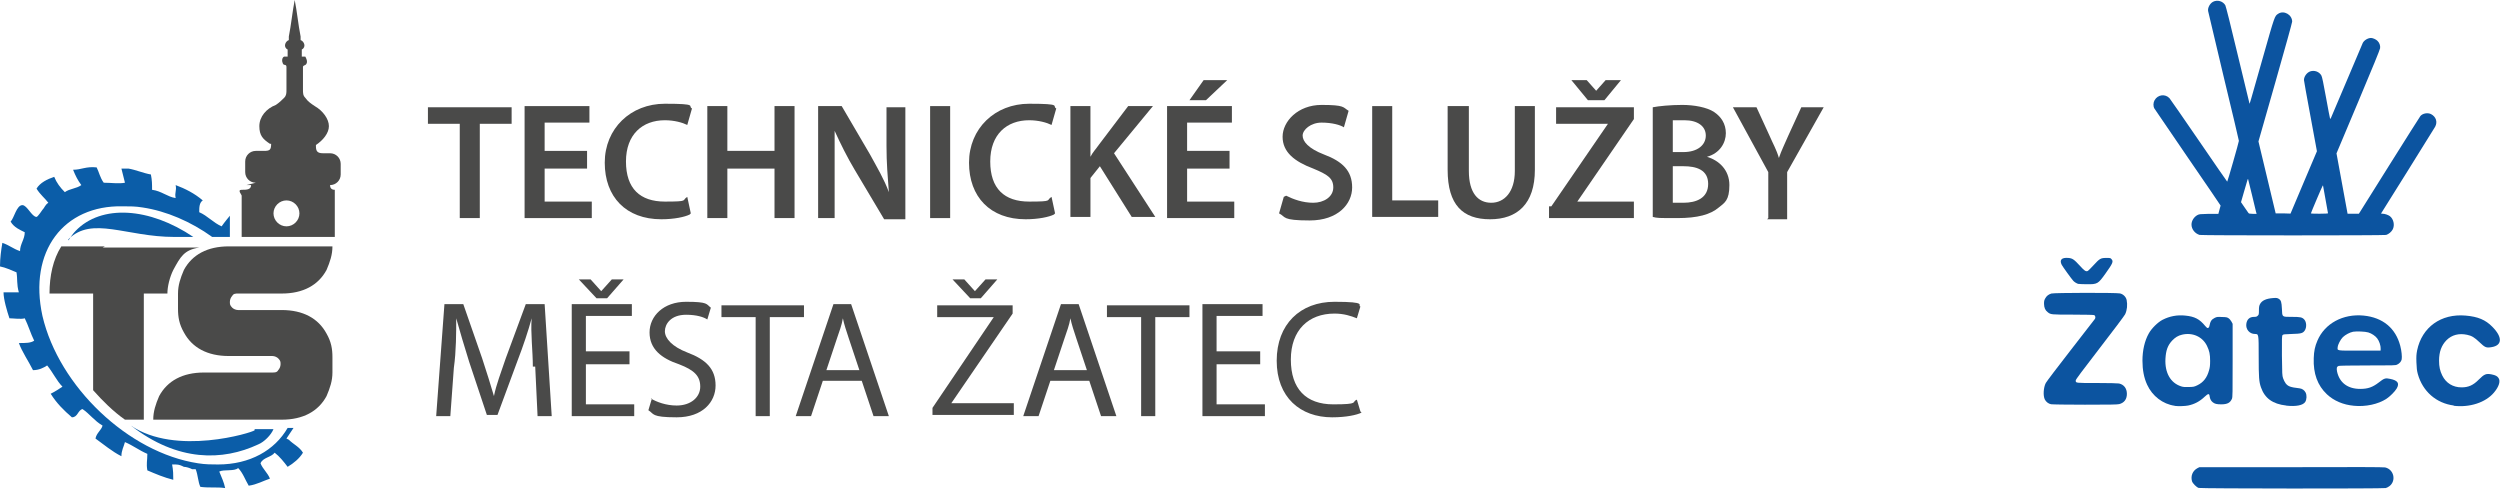 <?xml version="1.0" encoding="UTF-8"?>
<svg id="Vrstva_1" data-name="Vrstva 1" xmlns="http://www.w3.org/2000/svg" viewBox="0 0 212.07 41.44">
  <defs>
    <style>
      .cls-1 {
        fill: #4a4a49;
      }

      .cls-2 {
        fill: #0b5da8;
      }

      .cls-3 {
        fill: #0c54a0;
      }
    </style>
  </defs>
  <g id="Vrstva_1-2" data-name="Vrstva 1">
    <g>
      <path class="cls-1" d="M39,10.5h-2.7v-1.4h7.1v1.4h-2.7v8h-1.7s0-8,0-8Z"/>
      <path class="cls-1" d="M49.8,14.3h-3.6v2.8h4v1.4h-5.7v-9.5h5.5v1.4h-3.8v2.4h3.6v1.5Z"/>
      <path class="cls-1" d="M58.5,18.2c-.4.2-1.3.4-2.4.4-3,0-4.8-1.9-4.8-4.8s2.2-5,5.1-5,1.9.2,2.3.4l-.4,1.4c-.4-.2-1.1-.4-1.9-.4-1.9,0-3.3,1.2-3.3,3.5s1.2,3.4,3.3,3.4,1.4-.1,1.9-.4l.3,1.4-.1.1Z"/>
      <path class="cls-1" d="M61.7,9v3.8h4v-3.8h1.7v9.5h-1.7v-4.2h-4v4.2h-1.7v-9.5s1.7,0,1.7,0Z"/>
      <path class="cls-1" d="M69.4,18.5v-9.5h2l2.4,4.1c.6,1.1,1.2,2.1,1.6,3.2h0c-.1-1.3-.2-2.5-.2-3.9v-3.3h1.6v9.5h-1.8l-2.5-4.2c-.6-1-1.2-2.2-1.7-3.3h0v7.4h-1.6.2Z"/>
      <path class="cls-1" d="M80.6,9v9.5h-1.7v-9.5h1.7Z"/>
      <path class="cls-1" d="M89.4,18.2c-.4.2-1.3.4-2.4.4-3,0-4.8-1.9-4.8-4.8s2.2-5,5.1-5,1.9.2,2.3.4l-.4,1.4c-.4-.2-1.1-.4-1.9-.4-1.9,0-3.3,1.2-3.3,3.5s1.2,3.4,3.3,3.4,1.4-.1,1.9-.4l.3,1.4-.1.1Z"/>
      <path class="cls-1" d="M90.8,9h1.7v4.3h0c.2-.4.5-.7.7-1l2.5-3.3h2.1l-3.3,4,3.5,5.4h-2l-2.7-4.3-.8,1v3.3h-1.7v-9.5.1Z"/>
      <path class="cls-1" d="M104.3,14.3h-3.6v2.8h4v1.4h-5.7v-9.5h5.5v1.4h-3.8v2.4h3.6v1.5ZM104.1,6.8l-1.8,1.7h-1.4l1.2-1.7h2Z"/>
      <path class="cls-1" d="M109.1,16.6c.6.3,1.4.6,2.3.6s1.7-.5,1.7-1.3-.5-1.1-1.7-1.6c-1.6-.6-2.6-1.4-2.6-2.7s1.3-2.7,3.3-2.7,1.8.2,2.3.5l-.4,1.4c-.3-.2-1-.4-1.9-.4s-1.6.6-1.6,1.1.5,1.1,1.8,1.6c1.6.6,2.4,1.4,2.4,2.8s-1.2,2.8-3.6,2.8-2-.3-2.6-.6l.4-1.4.2-.1Z"/>
      <path class="cls-1" d="M116.4,9h1.7v8h3.9v1.4h-5.6v-9.5.1Z"/>
      <path class="cls-1" d="M124.6,9v5.5c0,1.9.8,2.7,1.9,2.7s2-.9,2-2.7v-5.5h1.7v5.4c0,2.9-1.5,4.2-3.8,4.2s-3.6-1.2-3.6-4.2v-5.4h1.8Z"/>
      <path class="cls-1" d="M131.6,17.5l4.8-7h-4.4v-1.4h6.6v1l-4.8,7h4.8v1.4h-7.2v-1h.2ZM134.7,8.5l-1.4-1.7h1.3l.8.9h0l.8-.9h1.3l-1.4,1.7h-1.4Z"/>
      <path class="cls-1" d="M140.2,9.1c.5-.1,1.5-.2,2.5-.2s2.1.2,2.7.6c.6.4,1,1,1,1.8s-.5,1.7-1.6,2h0c1,.3,1.9,1.1,1.9,2.4s-.4,1.5-.9,1.9c-.7.6-1.8.9-3.5.9s-1.7,0-2.1-.1v-9.3h0ZM141.9,12.9h.9c1.2,0,1.9-.6,1.9-1.4s-.7-1.3-1.8-1.3-.8,0-1,0v2.7ZM141.9,17.2h.9c1.1,0,2.1-.4,2.1-1.6s-1-1.5-2.1-1.5h-.9v3.1Z"/>
      <path class="cls-1" d="M150,18.5v-3.9l-3-5.5h2l1.1,2.4c.3.7.6,1.2.8,1.9h0c.2-.6.5-1.2.8-1.9l1.1-2.4h1.9l-3.1,5.5v4h-1.7l.1-.1Z"/>
      <path class="cls-1" d="M45.2,31.1c0-1.3-.2-2.9-.1-4.1h0c-.3,1.1-.7,2.3-1.2,3.6l-1.7,4.6h-.9l-1.5-4.5c-.4-1.3-.8-2.6-1.1-3.7h0c0,1.2,0,2.8-.2,4.2l-.3,4.1h-1.2l.7-9.5h1.6l1.6,4.6c.4,1.2.7,2.2,1,3.2h0c.2-1,.6-2,1-3.2l1.7-4.6h1.6l.6,9.5h-1.2l-.2-4.2h-.2Z"/>
      <path class="cls-1" d="M53.4,30.9h-3.7v3.4h4.1v1h-5.3v-9.5h5.1v1h-3.9v3h3.7v1.1ZM50.6,25.3l-1.5-1.6h1l.9,1h0l.9-1h1l-1.4,1.6h-.9Z"/>
      <path class="cls-1" d="M55.2,33.8c.5.3,1.3.6,2.2.6,1.2,0,2-.7,2-1.6s-.5-1.4-1.8-1.9c-1.5-.5-2.5-1.3-2.5-2.7s1.2-2.6,3.1-2.6,1.7.2,2.1.5l-.3,1c-.3-.2-.9-.4-1.8-.4-1.3,0-1.8.8-1.8,1.4s.6,1.3,1.9,1.8c1.6.6,2.4,1.4,2.4,2.8s-1.1,2.7-3.3,2.7-1.9-.3-2.4-.6l.3-1h-.1Z"/>
      <path class="cls-1" d="M64.1,26.9h-2.9v-1h7v1h-2.9v8.4h-1.2v-8.4Z"/>
      <path class="cls-1" d="M69.8,32.3l-1,3h-1.3l3.2-9.5h1.5l3.2,9.5h-1.3l-1-3h-3.4.1ZM72.9,31.4l-.9-2.7c-.2-.6-.4-1.2-.5-1.7h0c-.1.6-.3,1.1-.5,1.7l-.9,2.7h2.8Z"/>
      <path class="cls-1" d="M79.1,34.6l5.2-7.7h-4.8v-1h6.4v.7l-5.2,7.6h5.3v1h-6.9v-.7.1ZM82.3,25.3l-1.5-1.6h1l.9,1h0l.9-1h1l-1.4,1.6h-.9Z"/>
      <path class="cls-1" d="M89.1,32.3l-1,3h-1.3l3.2-9.5h1.5l3.2,9.5h-1.3l-1-3h-3.4.1ZM92.2,31.4l-.9-2.7c-.2-.6-.4-1.2-.5-1.7h0c-.1.6-.3,1.1-.5,1.7l-.9,2.7h2.8Z"/>
      <path class="cls-1" d="M96.8,26.9h-2.9v-1h7v1h-2.9v8.4h-1.2v-8.4Z"/>
      <path class="cls-1" d="M106.9,30.9h-3.7v3.4h4.1v1h-5.3v-9.5h5.1v1h-3.9v3h3.7v1.1Z"/>
      <path class="cls-1" d="M115.5,35c-.4.2-1.3.4-2.5.4-2.7,0-4.7-1.7-4.7-4.8s2-5,4.9-5,1.9.3,2.2.4l-.3,1c-.5-.2-1.1-.4-1.9-.4-2.2,0-3.7,1.4-3.7,3.9s1.3,3.8,3.6,3.8,1.5-.2,2-.4l.3,1,.1.1Z"/>
    </g>
    <g>
      <path class="cls-1" d="M23.9,26.3c1.8,0,3.1.7,3.8,2,.4.7.5,1.3.5,2v1.3c0,.7-.2,1.3-.5,2-.7,1.3-2,2-3.8,2h-10.9c0-.7.2-1.3.5-2,.7-1.3,2-2,3.8-2h5.8c.2,0,.4,0,.5-.2.1-.1.2-.3.2-.5s0-.3-.2-.5c-.1-.1-.3-.2-.5-.2h-3.7c-1.8,0-3.1-.7-3.8-2-.4-.7-.5-1.3-.5-2v-1.3c0-.7.2-1.3.5-2,.7-1.3,2-2,3.8-2h8.8c0,.7-.2,1.3-.5,2-.7,1.3-2,2-3.8,2h-3.7c-.2,0-.4,0-.5.2-.1.1-.2.3-.2.5s0,.3.2.5c.1.1.3.2.5.2,0,0,3.7,0,3.7,0Z"/>
      <path class="cls-1" d="M8.9,20.9h-3.7c-.7,1.1-1,2.5-1,4h3.7v8.2c.8.9,1.7,1.8,2.7,2.5h1.6v-10.7h2c0-.6.2-1.4.5-2,.6-1.1.9-1.7,2.2-1.9h.1-8.3l.2-.1Z"/>
    </g>
    <path class="cls-2" d="M21.6,36.5c-.2.2-6.7,2.2-10.5-.4,4,3.1,7.8,3,10.8,1.6.5-.2,1.1-.8,1.3-1.3h-1.6v.1Z"/>
    <path class="cls-2" d="M14.8,20.1h1.6c-3.7-2.5-7.8-2.8-10-.5-.2.2-.4.5-.6.8v-.1c2-2,4.9-.2,9-.2Z"/>
    <path class="cls-2" d="M24.3,37.2c.2-.3.4-.6.6-.9h-.5c-1.1,1.9-3.2,3.1-5.9,3.1-.5,0-1.1,0-1.7-.1-5.9-.9-11.8-6.5-13.2-12.5-1.2-5.5,1.8-9.4,6.8-9.3.6,0,1.1,0,1.7.1,2,.3,4.1,1.2,5.9,2.5h1.5v-1.8s-.5.6-.7.9c-.7-.3-1.2-.9-1.9-1.2,0-.4,0-.8.3-1-.7-.6-1.5-1-2.3-1.3.1.5-.1.6,0,1.1-.7-.1-1.2-.6-2-.7h0c0-.5,0-.8-.1-1.3-.6-.1-1.3-.4-1.9-.5h-.6l.3,1.2c-.5.1-1.2,0-1.8,0-.3-.4-.4-.9-.6-1.3-.9-.1-1.3.2-2,.2.2.5.4.9.7,1.3-.4.3-1,.3-1.4.6-.4-.4-.7-.8-.9-1.3-.6.2-1.2.5-1.5,1,.3.5.7.8,1,1.2-.3.2-.3.4-.5.6,0,0-.4.6-.5.6h0c-.4,0-.8-1-1.2-1h0c-.5,0-.7,1.1-1,1.4.3.5.8.7,1.2.9,0,.6-.4,1-.4,1.6-.6-.2-.9-.5-1.5-.7-.1.6-.2,1.3-.2,2,.5.1.9.3,1.4.5.1.6,0,1,.2,1.7H.3c0,.6.3,1.6.5,2.2.3,0,1,.1,1.3,0,.3.6.5,1.3.8,1.9-.3.2-.7.2-1.3.2.3.8.8,1.5,1.2,2.3.5,0,.9-.2,1.2-.4.5.6.8,1.3,1.3,1.8-.3.2-.6.4-1,.6.5.8,1.1,1.4,1.8,2,.5,0,.5-.6.9-.7.6.4,1,1,1.7,1.4-.1.4-.5.6-.6,1.1.7.5,1.4,1.1,2.2,1.5,0-.5.2-.8.3-1.2.7.3,1.2.7,1.9,1,0,.6-.1.8,0,1.4.7.3,1.4.6,2.2.8,0-.4,0-.8-.1-1.3h.3c.3,0,.5.1.7.2.2,0,.5.1.7.2h.3c.2.5.2,1.1.4,1.5.8.1,1.4,0,2.1.1-.1-.5-.3-.9-.5-1.4.4-.2,1.3,0,1.6-.3.4.4.6,1,.9,1.5.7-.1,1.2-.4,1.8-.6-.2-.5-.6-.8-.8-1.3.2-.5.9-.5,1.2-.9.4.3.8.8,1.1,1.2.5-.3,1-.7,1.3-1.2-.3-.5-.8-.7-1.2-1.1l-.2-.1Z"/>
    <path class="cls-1" d="M20.9,15.7h.4c0,.4-.4.4-.8.4s0,.4,0,.5v3.5h7.9v-4q-.4,0-.4-.4c0-.4,0,0,0,0,.5,0,.9-.4.9-.9v-.9c0-.5-.4-.9-.9-.9h-.6c-.5,0-.6-.2-.6-.6s0,0,0-.1c.6-.4,1.1-1,1.1-1.6s-.5-1.3-1.2-1.7c-.3-.2-.6-.4-.8-.7-.2-.2-.2-.4-.2-.7v-1.9c0-.2.2-.1.3-.3.1-.2,0-.4-.1-.6h-.3v-.6c.4-.2.2-.7-.1-.8v-.3c-.2-1-.3-2.1-.5-3.1-.2,1-.3,2.1-.5,3.1v.3c-.3.1-.5.6-.1.8v.6h-.3c-.2.1-.2.4-.1.6s.3,0,.3.3v1.9c0,.3,0,.5-.2.7s-.4.4-.7.6c-.8.3-1.4,1-1.4,1.8s.3,1.1.9,1.5h.1c0,.5-.1.6-.6.6h-.7c-.5,0-.9.4-.9.9v.9c0,.5.4.9.9.9l-.8.2ZM24.3,17c.6,0,1.1.5,1.1,1.1s-.5,1.1-1.1,1.1-1.1-.5-1.1-1.1.5-1.1,1.1-1.1Z"/>
  </g>
  <g>
    <path class="cls-3" d="M186.51,41.39c-.19-.06-.52-.39-.57-.58-.12-.45.06-.88.47-1.1l.16-.08h7.78c5.54-.02,7.83-.01,7.97.02.75.16.97,1.13.37,1.59-.09.07-.23.14-.31.16-.21.06-15.68.05-15.87-.01h0ZM186.51,41.39"/>
    <path class="cls-3" d="M184.47,34.42c-1-.14-1.89-.82-2.33-1.78-.27-.58-.4-1.26-.4-2.04,0-.89.19-1.7.54-2.32.24-.43.76-.94,1.16-1.15.61-.31,1.24-.43,1.93-.36.8.08,1.21.29,1.7.89.13.15.17.18.24.16.05-.02.09-.07.1-.13.09-.45.18-.58.45-.72.18-.09.23-.1.62-.08.38.01.44.02.57.11.08.05.18.18.24.28l.1.19v3.11c0,2.72,0,3.13-.06,3.25-.15.34-.38.46-.88.47-.41,0-.58-.04-.75-.18-.15-.12-.23-.28-.26-.5-.03-.26-.12-.25-.43.04-.41.39-.86.63-1.4.74-.24.05-.86.07-1.13.03h0ZM186.4,32.68c.5-.24.82-.64.99-1.27.07-.24.09-.41.09-.8,0-.57-.06-.84-.27-1.28-.38-.77-1.22-1.15-2.11-.94-.34.08-.58.23-.84.5-.38.41-.53.83-.57,1.55-.06,1.18.43,2.04,1.32,2.33.18.06.31.07.66.06.41-.01.46-.02.73-.15h0ZM186.4,32.68"/>
    <path class="cls-3" d="M193.93,34.4c-1.15-.13-1.82-.62-2.14-1.55-.16-.47-.19-.81-.19-2.6,0-1.96,0-1.91-.32-1.92-.45,0-.79-.39-.73-.85.05-.39.28-.6.65-.6.19,0,.24-.02.32-.1.09-.08.1-.12.1-.45,0-.29.02-.39.09-.53.16-.31.53-.48,1.15-.52.26-.02.32,0,.43.06.21.13.25.27.28.86.03.71-.02.68.86.68.71,0,.86.03,1.04.23.19.21.21.66.04.92-.16.24-.31.28-1.11.3-.66.02-.73.03-.78.1-.05.06-.06.31-.05,1.74.02,1.59.02,1.67.1,1.92.05.14.14.33.21.42.21.27.4.34,1.18.43.23.03.41.15.52.36.11.22.1.57-.03.79-.18.29-.77.41-1.6.32h0ZM193.93,34.4"/>
    <g>
      <path class="cls-3" d="M199.68,34.42c-.91-.08-1.7-.42-2.29-.97-.8-.75-1.17-1.77-1.12-3.07.02-.6.1-.99.31-1.48.62-1.46,2.17-2.3,3.92-2.13,1.63.16,2.72,1.07,3.11,2.57.11.42.16.93.12,1.14-.03.18-.19.36-.39.45-.14.07-.31.07-2.51.07-1.44,0-2.4.02-2.45.04-.16.06-.19.18-.13.49.21.94.91,1.46,1.96,1.46.65,0,1.05-.14,1.57-.54.47-.37.57-.4.97-.31.65.13.81.37.56.81-.15.26-.56.67-.86.87-.71.47-1.77.7-2.79.6h0ZM201.94,29.56c.02-.24-.12-.64-.29-.86-.16-.21-.46-.41-.75-.5-.25-.08-1.01-.11-1.29-.06-.3.06-.66.26-.87.46-.2.2-.42.62-.44.85-.03.31-.13.3,1.87.29h1.77s.01-.18.01-.18ZM201.94,29.56"/>
      <path class="cls-3" d="M208.16,34.4c-1.5-.19-2.65-1.2-3.06-2.67-.08-.3-.1-.47-.12-.99-.02-.54,0-.68.06-1.02.41-1.97,2.03-3.13,4.11-2.95,1.05.09,1.69.36,2.27.95.88.89.85,1.59-.08,1.73-.44.07-.54.03-1.01-.42-.43-.41-.66-.55-1.05-.63-.7-.15-1.3.01-1.75.46-.42.43-.63.98-.63,1.74,0,.51.08.86.27,1.25.32.65.91,1.01,1.64,1.01.58,0,.99-.18,1.46-.66.47-.47.62-.53,1.09-.44.33.07.47.14.58.3.19.26.05.73-.38,1.24-.7.84-2.06,1.29-3.43,1.12h0ZM208.16,34.4"/>
      <path class="cls-3" d="M173.98,34.29c-.21-.04-.42-.2-.52-.4-.16-.31-.12-1.02.08-1.4.05-.1.99-1.35,2.1-2.77,1.11-1.42,2.04-2.63,2.07-2.67.07-.1.03-.27-.06-.32-.04-.02-.76-.04-1.8-.04-1.86,0-1.89,0-2.15-.21-.21-.16-.3-.37-.31-.71,0-.24.02-.31.11-.47.12-.21.27-.32.51-.4.23-.07,5.51-.08,5.82-.01.28.06.51.29.57.56.08.4.04.86-.13,1.21-.05.11-1.01,1.39-2.14,2.85-1.54,2-2.05,2.68-2.05,2.76,0,.23-.04.22,1.8.22,1.05,0,1.75.02,1.87.04.42.09.67.42.67.88s-.23.76-.65.87c-.15.04-.79.05-2.91.05-1.49,0-2.79-.02-2.88-.04h0ZM173.98,34.29"/>
      <path class="cls-3" d="M176.31,24.09c-.16-.05-.32-.15-.43-.26-.16-.17-.9-1.2-.99-1.37-.21-.42,0-.63.57-.58.34.03.48.13.94.63.42.46.53.54.69.48.05-.02.27-.24.5-.49.52-.57.61-.62,1.08-.62.35,0,.36,0,.45.11.17.19.11.34-.52,1.22-.63.88-.68.91-1.6.9-.33,0-.64-.02-.69-.03h0ZM176.31,24.09"/>
      <path class="cls-3" d="M186.59,19.93c-.4-.12-.69-.49-.69-.88,0-.32.21-.65.51-.81.15-.08.22-.08.96-.1h.81s.09-.34.09-.34c.05-.18.09-.34.1-.36,0-.01-1.24-1.84-2.77-4.06-1.52-2.22-2.8-4.1-2.85-4.18-.11-.2-.1-.49.02-.7.27-.48.91-.56,1.27-.16.07.08,1.19,1.7,2.5,3.61,1.3,1.9,2.38,3.46,2.39,3.46.03,0,.99-3.36.99-3.46,0-.04-.58-2.51-1.3-5.48-.71-2.97-1.3-5.46-1.31-5.53-.05-.27.15-.65.42-.79.37-.19.84-.05,1.04.3.05.1.44,1.63,1.06,4.24.54,2.25.99,4.09.99,4.1.02.02,0,.1,1.13-3.89,1.02-3.6,1-3.53,1.3-3.73.48-.32,1.18.07,1.19.66,0,.09-.61,2.28-1.43,5.16l-1.43,5.01.73,3.05.73,3.05h.63s.63.02.63.02l1.12-2.65,1.12-2.64-.55-2.98c-.31-1.64-.55-3.02-.55-3.06,0-.29.23-.62.52-.73.36-.13.78.02.96.35.06.11.17.63.39,1.85.17.94.32,1.73.34,1.78.03.07.04.06.09-.06.03-.07.64-1.51,1.35-3.18.71-1.68,1.31-3.1,1.34-3.16.12-.23.44-.42.7-.42.15,0,.42.12.54.24.17.16.26.4.23.63-.02.13-.6,1.56-1.86,4.55l-1.84,4.37.47,2.56.47,2.56h.96l2.57-4.1c1.41-2.25,2.61-4.14,2.65-4.19.2-.23.62-.3.9-.16.42.22.57.66.35,1.07-.06.11-1.12,1.81-2.35,3.78-1.23,1.96-2.24,3.57-2.24,3.58s.06.02.13.02c.19,0,.47.1.61.2.32.24.44.76.25,1.13-.1.2-.35.41-.56.47-.17.05-15.64.05-15.79,0h0ZM191.39,18.03c-.02-.05-.17-.71-.35-1.46-.18-.75-.34-1.37-.34-1.38-.03-.03-.03,0-.32.99l-.28.97.28.41c.15.22.31.44.34.49.05.08.1.08.38.09h.32l-.02-.1ZM197.48,18.09s-.1-.55-.21-1.17c-.11-.63-.21-1.15-.21-1.17,0-.02-.01-.02-.03,0-.04.04-1,2.3-1,2.35,0,.02.33.03.73.03.47,0,.73-.02.73-.04h0ZM197.48,18.09"/>
    </g>
  </g>
</svg>